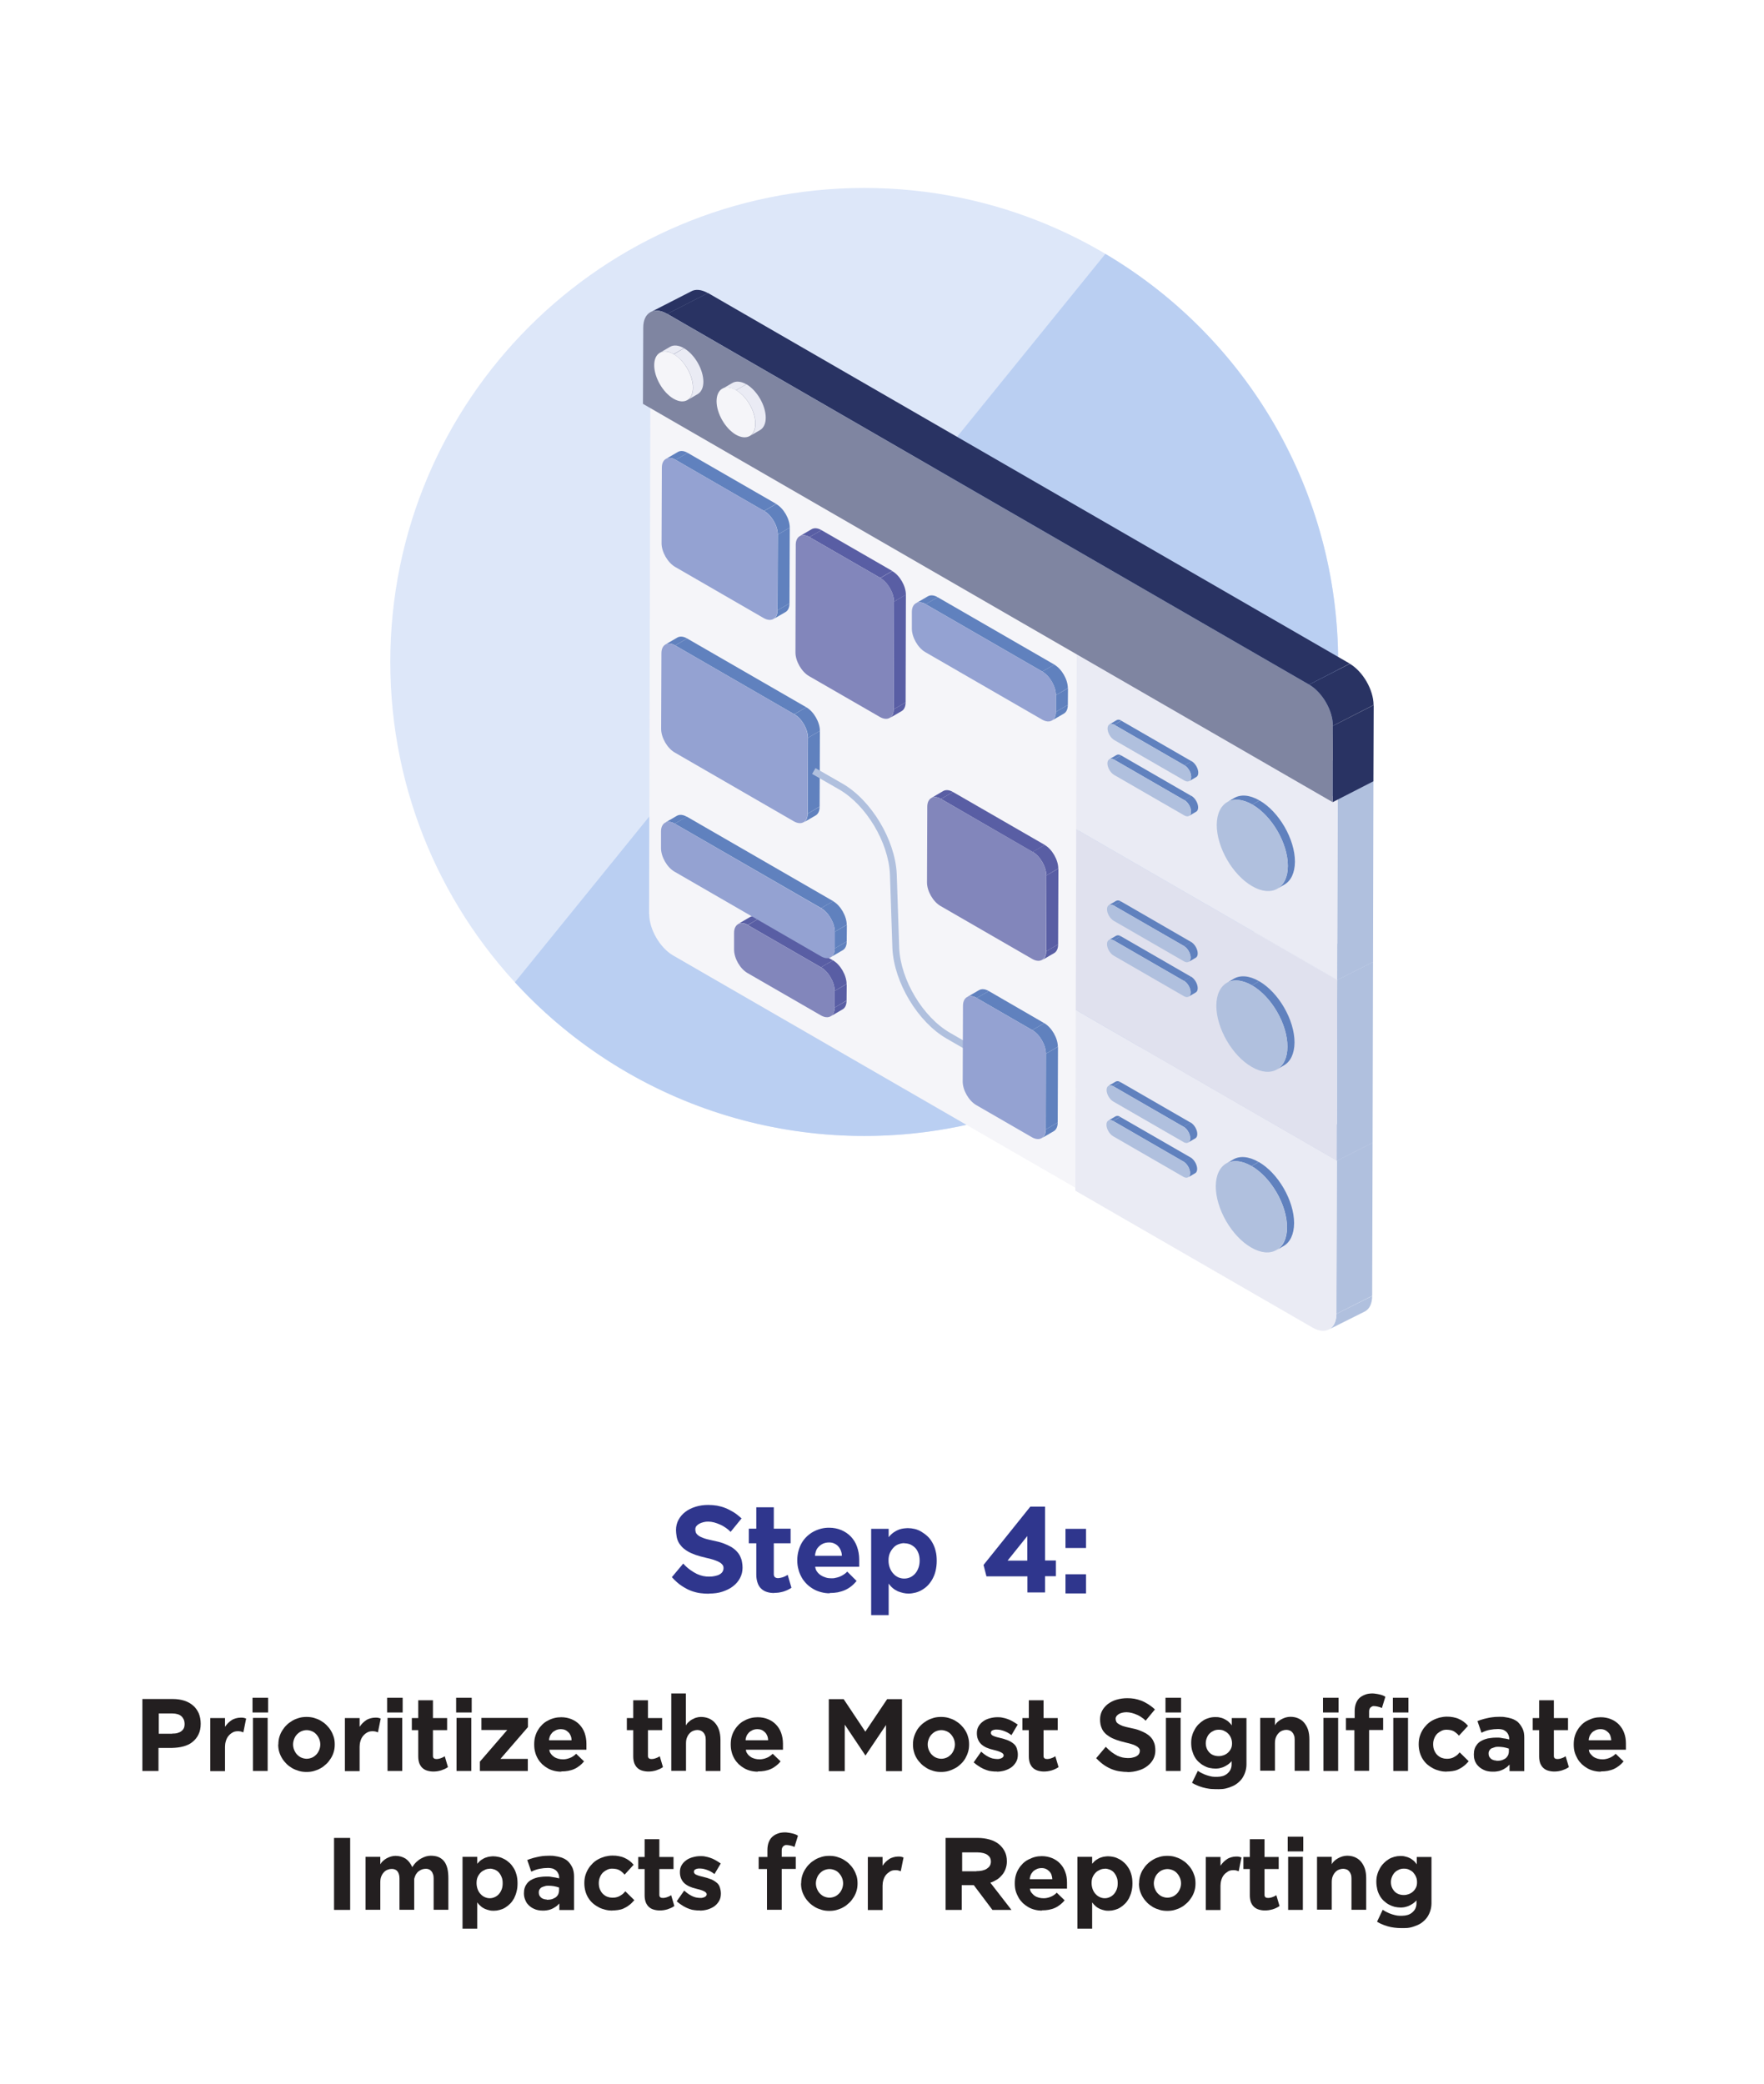 <?xml version="1.0" encoding="UTF-8"?>
<svg id="Layer_1" data-name="Layer 1" xmlns="http://www.w3.org/2000/svg" xmlns:xlink="http://www.w3.org/1999/xlink" viewBox="0 0 127 150">
  <defs>
    <clipPath id="clippath">
      <circle cx="62.22" cy="47.65" r="34.12" fill="none"/>
    </clipPath>
  </defs>
  <g>
    <g>
      <path d="M62.22,81.77c18.84,0,34.12-15.28,34.12-34.12S81.07,13.53,62.22,13.53,28.1,28.8,28.1,47.65s15.28,34.12,34.12,34.12" fill="#dde7f9"/>
      <rect x="28.1" y="13.53" width="68.24" height="68.24" fill="none"/>
      <g clip-path="url(#clippath)">
        <polygon points="28.1 81.77 83.43 13.53 96.34 13.53 96.34 81.77 28.1 81.77" fill="#bacff2"/>
      </g>
    </g>
    <g>
      <path d="M46.74,65.8c0,1.09.77,2.42,1.71,2.97l29.15,16.83.03-13.01.03-13.01.03-13.01-30.87-17.82-.09,37.04Z" fill="#f5f5f9"/>
      <g>
        <g isolation="isolate">
          <path d="M95.71,95.68l2.58-1.29c.31-.18.5-.56.5-1.1l-2.58,1.29c0,.54-.19.92-.5,1.1Z" fill="#b0c0de"/>
          <polygon points="96.21 94.58 98.79 93.28 98.82 82.25 96.24 83.55 96.21 94.58" fill="#b0c0de"/>
          <polygon points="96.24 83.55 98.82 82.25 78.66 72 77.45 72.7 96.24 83.55" fill="#aebee1"/>
          <path d="M77.45,72.7l-.03,13.01,17.07,9.85c.95.55,1.72.1,1.73-.98l.03-11.03-18.79-10.85Z" fill="#eaebf4"/>
        </g>
        <g isolation="isolate">
          <polygon points="96.24 83.55 98.82 82.25 98.85 69.24 96.27 70.54 96.24 83.55" fill="#b0c0de"/>
          <polygon points="96.27 70.54 98.85 69.24 78.69 58.99 77.48 59.69 96.27 70.54" fill="#b5c4e4"/>
          <polygon points="77.48 59.69 77.45 72.7 96.24 83.55 96.27 70.54 77.48 59.69" fill="#e0e1ee"/>
        </g>
        <g isolation="isolate">
          <polygon points="96.27 70.54 98.85 69.24 98.88 56.24 96.3 57.53 96.27 70.54" fill="#b0c0de"/>
          <polygon points="96.3 57.53 98.88 56.24 78.72 45.98 77.52 46.68 96.3 57.53" fill="#aebee1"/>
          <polygon points="77.52 46.68 77.48 59.69 96.27 70.54 96.3 57.53 77.52 46.68" fill="#eaebf4"/>
        </g>
      </g>
      <g>
        <g isolation="isolate">
          <path d="M80.38,54.35l-.51.3c.09-.05.21-.04.34.03l.51-.3c-.13-.08-.25-.08-.34-.03Z" fill="#6081be"/>
          <polygon points="85.27 57.6 85.78 57.3 80.72 54.38 80.21 54.68 85.27 57.6" fill="#6081be"/>
          <path d="M85.61,58.73l.51-.3c.09-.05.14-.16.14-.31,0-.3-.21-.67-.48-.83l-.51.3c.26.15.48.52.48.83,0,.15-.05.26-.14.31Z" fill="#6081be"/>
          <path d="M80.21,54.68c-.26-.15-.48-.03-.48.27s.21.67.48.83l5.06,2.92c.26.15.48.03.48-.27,0-.3-.21-.67-.48-.83l-5.06-2.92Z" fill="#b0c0de"/>
        </g>
        <g isolation="isolate">
          <path d="M80.39,51.84l-.51.3c.09-.05.21-.04.34.03l.51-.3c-.13-.08-.25-.08-.34-.03Z" fill="#6081be"/>
          <polygon points="85.28 55.09 85.79 54.8 80.73 51.88 80.22 52.17 85.28 55.09" fill="#6081be"/>
          <path d="M85.62,56.23l.51-.3c.09-.05.14-.16.14-.31,0-.3-.21-.67-.48-.83l-.51.3c.26.15.48.52.48.83,0,.15-.05.26-.14.31Z" fill="#6081be"/>
          <path d="M80.22,52.17c-.26-.15-.48-.03-.48.27,0,.3.21.67.48.83l5.06,2.92c.26.15.48.03.48-.27,0-.3-.21-.67-.48-.83l-5.06-2.92Z" fill="#b0c0de"/>
        </g>
        <g isolation="isolate">
          <path d="M88.86,57.44l-.51.3c.46-.27,1.11-.23,1.82.18l.51-.3c-.71-.41-1.35-.45-1.82-.18Z" fill="#6081be"/>
          <path d="M91.97,63.97l.51-.3c.46-.27.74-.83.75-1.64,0-1.62-1.14-3.6-2.55-4.41l-.51.3c1.41.82,2.55,2.79,2.55,4.41,0,.81-.29,1.37-.75,1.64Z" fill="#6081be"/>
          <path d="M90.17,57.92c-1.41-.82-2.56-.16-2.57,1.46,0,1.62,1.14,3.6,2.55,4.41,1.41.82,2.56.16,2.57-1.46,0-1.62-1.14-3.6-2.55-4.41Z" fill="#b0c0de"/>
        </g>
      </g>
      <g isolation="isolate">
        <path d="M48.77,45.89l-.86.5c.18-.1.43-.09.7.07l.86-.5c-.27-.16-.52-.17-.7-.07Z" fill="#6081be"/>
        <path d="M57.86,59.2l.86-.5c.18-.1.29-.32.29-.63l-.86.5c0,.31-.11.53-.29.63Z" fill="#6081be"/>
        <polygon points="58.15 58.57 59.01 58.06 59.03 52.61 58.17 53.11 58.15 58.57" fill="#6081be"/>
        <polygon points="57.18 51.41 58.05 50.91 49.47 45.96 48.61 46.46 57.18 51.41" fill="#6081be"/>
        <path d="M58.17,53.11l.86-.5c0-.62-.44-1.39-.98-1.7l-.86.5c.54.31.98,1.08.98,1.7Z" fill="#6081be"/>
        <path d="M48.61,46.46c-.54-.31-.99-.06-.99.56l-.02,5.45c0,.63.44,1.39.98,1.7l8.57,4.95c.54.31.99.06.99-.56l.02-5.45c0-.62-.44-1.39-.98-1.7l-8.57-4.95Z" fill="#94a2d2"/>
      </g>
      <g>
        <g isolation="isolate">
          <path d="M49.75,20.98l-2.93,1.5c.31-.18.75-.16,1.22.12l2.93-1.5c-.48-.27-.91-.3-1.22-.12Z" fill="#293363"/>
          <path d="M94.25,49.28c.95.55,1.72,1.88,1.71,2.97l-.02,5.49-49.65-28.67.02-5.49c0-1.09.78-1.53,1.73-.98l46.21,26.68Z" fill="#7f85a1"/>
          <polygon points="95.95 57.74 98.88 56.24 98.9 50.75 95.96 52.25 95.95 57.74" fill="#293363"/>
          <polygon points="94.25 49.28 97.18 47.77 50.97 21.09 48.04 22.59 94.25 49.28" fill="#293363"/>
          <path d="M95.96,52.25l2.93-1.5c0-1.09-.77-2.42-1.71-2.97l-2.93,1.5c.95.55,1.72,1.88,1.71,2.97Z" fill="#293363"/>
        </g>
        <g>
          <g isolation="isolate">
            <path d="M52.74,27.56l-.74.43c.25-.15.61-.13.99.1l.74-.43c-.39-.22-.74-.24-.99-.1Z" fill="#eaebf4"/>
            <path d="M53.98,31.39l.74-.43c.25-.15.41-.45.41-.89,0-.88-.62-1.96-1.39-2.41l-.74.43c.77.44,1.39,1.52,1.39,2.41,0,.44-.16.75-.41.89Z" fill="#eaebf4"/>
            <path d="M52.99,28.08c-.77-.45-1.4-.09-1.4.8,0,.88.62,1.96,1.39,2.41.77.44,1.4.09,1.4-.8s-.62-1.96-1.39-2.41Z" fill="#f5f5f9"/>
          </g>
          <g isolation="isolate">
            <path d="M48.25,24.96l-.74.43c.25-.15.6-.13.99.1l.74-.43c-.39-.22-.74-.24-.99-.1Z" fill="#eaebf4"/>
            <path d="M49.49,28.8l.74-.43c.25-.15.41-.45.41-.89,0-.88-.62-1.96-1.39-2.41l-.74.43c.77.45,1.39,1.52,1.39,2.41,0,.44-.16.75-.41.89Z" fill="#eaebf4"/>
            <path d="M48.5,25.49c-.77-.44-1.4-.09-1.4.8,0,.88.62,1.96,1.39,2.41.77.45,1.4.09,1.4-.8,0-.88-.62-1.96-1.39-2.41Z" fill="#f5f5f9"/>
          </g>
        </g>
      </g>
      <path d="M70.16,75.92l.24-.42-2.01-1.16c-1.94-1.12-3.54-3.79-3.65-6.08l-.18-5.37c-.12-2.44-1.83-5.29-3.9-6.48l-1.95-1.12-.24.42,1.95,1.12c1.94,1.12,3.54,3.79,3.65,6.08l.18,5.37c.12,2.44,1.83,5.29,3.9,6.48l2.01,1.16Z" fill="#b0c0de"/>
      <g isolation="isolate">
        <path d="M75,81.93l.86-.5c.18-.1.29-.32.29-.63l-.86.5c0,.31-.11.53-.29.63Z" fill="#6081be"/>
        <path d="M70.49,71.27l-.86.5c.18-.1.43-.09.7.07l.86-.5c-.27-.16-.52-.17-.7-.07Z" fill="#6081be"/>
        <polygon points="75.29 81.3 76.15 80.8 76.17 75.35 75.3 75.85 75.29 81.3" fill="#6081be"/>
        <polygon points="74.32 74.15 75.18 73.65 71.19 71.34 70.32 71.84 74.32 74.15" fill="#6081be"/>
        <path d="M75.3,75.85l.86-.5c0-.62-.44-1.39-.98-1.7l-.86.5c.54.31.98,1.08.98,1.7Z" fill="#6081be"/>
        <path d="M70.32,71.84c-.54-.31-.99-.06-.99.56l-.02,5.45c0,.63.44,1.39.98,1.7l4,2.31c.54.31.99.06.99-.56l.02-5.45c0-.62-.44-1.39-.98-1.7l-4-2.31Z" fill="#94a2d2"/>
      </g>
      <g isolation="isolate">
        <path d="M54,66.01l-.86.5c.18-.1.43-.09.7.07l.86-.5c-.27-.16-.52-.17-.7-.07Z" fill="#595ea4"/>
        <path d="M59.8,73.16l.86-.5c.18-.1.29-.32.29-.63l-.86.5c0,.31-.11.53-.29.63Z" fill="#595ea4"/>
        <polygon points="60.09 72.53 60.95 72.02 60.96 70.83 60.09 71.33 60.09 72.53" fill="#595ea4"/>
        <polygon points="59.11 69.63 59.97 69.13 54.7 66.08 53.84 66.59 59.11 69.63" fill="#595ea4"/>
        <path d="M60.09,71.33l.86-.5c0-.62-.44-1.39-.98-1.7l-.86.5c.54.31.98,1.08.98,1.7Z" fill="#595ea4"/>
        <path d="M53.84,66.59c-.54-.31-.99-.06-.99.56v1.2c0,.63.43,1.39.98,1.7l5.27,3.04c.54.31.99.06.99-.56v-1.2c0-.62-.43-1.39-.98-1.7l-5.27-3.04Z" fill="#8286bb"/>
      </g>
      <g isolation="isolate">
        <path d="M48.74,58.72l-.86.5c.18-.1.43-.09.7.07l.86-.5c-.27-.16-.52-.17-.7-.07Z" fill="#6081be"/>
        <path d="M59.81,68.9l.86-.5c.18-.1.29-.32.29-.63l-.86.5c0,.31-.11.53-.29.63Z" fill="#6081be"/>
        <polygon points="60.1 68.27 60.96 67.77 60.97 66.57 60.1 67.07 60.1 68.27" fill="#6081be"/>
        <polygon points="59.12 65.37 59.99 64.87 49.44 58.78 48.58 59.29 59.12 65.37" fill="#6081be"/>
        <path d="M60.1,67.07l.86-.5c0-.62-.44-1.39-.98-1.7l-.86.5c.54.31.98,1.08.98,1.7Z" fill="#6081be"/>
        <path d="M48.58,59.29c-.54-.31-.99-.06-.99.56v1.2c0,.62.43,1.39.98,1.7l10.54,6.09c.54.31.99.06.99-.56v-1.2c0-.62-.43-1.39-.98-1.7l-10.54-6.09Z" fill="#94a2d2"/>
      </g>
      <g isolation="isolate">
        <path d="M48.81,32.53l-.86.5c.18-.1.43-.09.7.07l.86-.5c-.27-.16-.52-.17-.7-.07Z" fill="#6081be"/>
        <path d="M55.69,44.56l.86-.5c.18-.1.29-.32.29-.63l-.86.5c0,.31-.11.53-.29.63Z" fill="#6081be"/>
        <polygon points="55.98 43.93 56.84 43.43 56.86 37.98 56 38.48 55.98 43.93" fill="#6081be"/>
        <polygon points="55.01 36.78 55.88 36.27 49.51 32.6 48.64 33.1 55.01 36.78" fill="#6081be"/>
        <path d="M56,38.48l.86-.5c0-.63-.44-1.39-.98-1.7l-.86.5c.54.31.98,1.08.98,1.7Z" fill="#6081be"/>
        <path d="M48.64,33.1c-.54-.31-.99-.06-.99.56l-.02,5.45c0,.62.44,1.39.98,1.7l6.37,3.68c.54.31.99.06.99-.56l.02-5.45c0-.63-.44-1.39-.98-1.7l-6.37-3.68Z" fill="#94a2d2"/>
      </g>
      <g>
        <path d="M64.05,51.69l.86-.5c.18-.1.29-.32.29-.63l-.86.5c0,.31-.11.53-.29.63Z" fill="#595ea4"/>
        <path d="M58.44,38.09l-.86.5c.18-.1.43-.09.7.07l.86-.5c-.27-.16-.52-.17-.7-.07Z" fill="#595ea4"/>
        <polygon points="64.34 51.06 65.2 50.56 65.22 42.8 64.36 43.31 64.34 51.06" fill="#595ea4"/>
        <polygon points="63.38 41.6 64.24 41.1 59.14 38.16 58.28 38.66 63.38 41.6" fill="#595ea4"/>
        <path d="M64.36,43.31l.86-.5c0-.63-.44-1.39-.98-1.7l-.86.5c.54.31.98,1.08.98,1.7Z" fill="#595ea4"/>
        <path d="M58.28,38.66c-.54-.31-.99-.06-.99.56l-.02,7.75c0,.62.44,1.39.98,1.7l5.1,2.94c.54.31.99.06.99-.56l.02-7.75c0-.63-.44-1.39-.98-1.7l-5.1-2.94Z" fill="#8286bb"/>
      </g>
      <g isolation="isolate">
        <path d="M66.81,42.92l-.86.5c.18-.1.43-.09.7.07l.86-.5c-.27-.16-.52-.17-.7-.07Z" fill="#6081be"/>
        <path d="M75.73,51.87l.86-.5c.18-.1.29-.32.29-.63l-.86.5c0,.31-.11.53-.29.63Z" fill="#6081be"/>
        <polygon points="76.02 51.24 76.88 50.74 76.89 49.54 76.02 50.04 76.02 51.24" fill="#6081be"/>
        <polygon points="75.04 48.34 75.91 47.84 67.51 42.99 66.64 43.49 75.04 48.34" fill="#6081be"/>
        <path d="M76.02,50.04l.86-.5c0-.63-.44-1.39-.98-1.7l-.86.5c.54.31.98,1.08.98,1.7Z" fill="#6081be"/>
        <path d="M66.64,43.49c-.54-.31-.99-.06-.99.56v1.2c0,.62.43,1.39.98,1.7l8.4,4.85c.54.31.99.06.99-.56v-1.2c0-.63-.43-1.39-.98-1.7l-8.4-4.85Z" fill="#94a2d2"/>
      </g>
      <g isolation="isolate">
        <path d="M67.91,56.94l-.86.5c.18-.1.43-.09.7.07l.86-.5c-.27-.16-.52-.17-.7-.07Z" fill="#595ea4"/>
        <path d="M75.03,69.11l.86-.5c.18-.1.29-.32.29-.63l-.86.5c0,.31-.11.53-.29.63Z" fill="#595ea4"/>
        <polygon points="75.32 68.48 76.18 67.98 76.2 62.52 75.33 63.02 75.32 68.48" fill="#595ea4"/>
        <polygon points="74.35 61.33 75.22 60.82 68.61 57.01 67.75 57.51 74.35 61.33" fill="#595ea4"/>
        <path d="M75.33,63.02l.86-.5c0-.62-.44-1.39-.98-1.7l-.86.5c.54.31.98,1.08.98,1.7Z" fill="#595ea4"/>
        <path d="M67.75,57.51c-.54-.31-.99-.06-.99.56l-.02,5.45c0,.63.44,1.39.98,1.7l6.6,3.81c.54.31.99.06.99-.56l.02-5.45c0-.62-.44-1.39-.98-1.7l-6.6-3.81Z" fill="#8286bb"/>
      </g>
      <g>
        <g isolation="isolate">
          <path d="M88.83,70.45l-.51.3c.46-.27,1.11-.23,1.82.18l.51-.3c-.71-.41-1.35-.45-1.82-.18Z" fill="#6081be"/>
          <path d="M91.94,76.98l.51-.3c.46-.27.74-.83.75-1.64,0-1.62-1.14-3.6-2.55-4.41l-.51.3c1.41.82,2.55,2.79,2.55,4.41,0,.81-.29,1.37-.75,1.64Z" fill="#6081be"/>
          <path d="M90.14,70.93c-1.41-.82-2.56-.16-2.57,1.46,0,1.62,1.14,3.6,2.55,4.41,1.41.82,2.56.16,2.57-1.46,0-1.62-1.14-3.6-2.55-4.41Z" fill="#b0c0de"/>
        </g>
        <g isolation="isolate">
          <path d="M80.35,67.36l-.51.3c.09-.05.21-.04.34.03l.51-.3c-.13-.08-.25-.08-.34-.03Z" fill="#6081be"/>
          <polygon points="85.24 70.61 85.75 70.31 80.69 67.39 80.18 67.69 85.24 70.61" fill="#6081be"/>
          <path d="M85.58,71.74l.51-.3c.09-.05.14-.16.14-.31,0-.3-.21-.67-.48-.83l-.51.3c.26.15.48.52.48.83,0,.15-.05.26-.14.31Z" fill="#6081be"/>
          <path d="M80.18,67.69c-.26-.15-.48-.03-.48.27,0,.3.21.67.48.83l5.06,2.92c.26.15.48.03.48-.27,0-.3-.21-.67-.48-.83l-5.06-2.92Z" fill="#b0c0de"/>
        </g>
        <g isolation="isolate">
          <path d="M80.35,64.85l-.51.3c.09-.05.21-.04.34.03l.51-.3c-.13-.08-.25-.08-.34-.03Z" fill="#6081be"/>
          <polygon points="85.25 68.1 85.76 67.81 80.69 64.88 80.18 65.18 85.25 68.1" fill="#6081be"/>
          <path d="M85.58,69.24l.51-.3c.09-.05.14-.16.14-.31,0-.3-.21-.67-.48-.83l-.51.3c.26.15.48.52.48.83,0,.15-.05.26-.14.31Z" fill="#6081be"/>
          <path d="M80.18,65.18c-.26-.15-.48-.03-.48.27,0,.3.21.67.48.83l5.06,2.92c.26.15.48.03.48-.27,0-.3-.21-.67-.48-.83l-5.06-2.92Z" fill="#b0c0de"/>
        </g>
      </g>
      <g>
        <g isolation="isolate">
          <path d="M88.79,83.46l-.51.3c.46-.27,1.11-.23,1.82.18l.51-.3c-.71-.41-1.36-.45-1.82-.18Z" fill="#6081be"/>
          <path d="M91.91,89.99l.51-.3c.46-.27.74-.83.75-1.64,0-1.62-1.14-3.6-2.55-4.41l-.51.3c1.41.82,2.55,2.79,2.55,4.41,0,.81-.29,1.37-.75,1.64Z" fill="#6081be"/>
          <path d="M90.1,83.93c-1.41-.82-2.56-.16-2.57,1.46,0,1.62,1.14,3.6,2.55,4.41,1.41.82,2.56.16,2.57-1.46,0-1.62-1.14-3.6-2.55-4.41Z" fill="#b0c0de"/>
        </g>
        <g isolation="isolate">
          <path d="M80.31,80.36l-.51.3c.09-.05.21-.04.34.03l.51-.3c-.13-.08-.25-.08-.34-.03Z" fill="#6081be"/>
          <polygon points="85.21 83.62 85.72 83.32 80.65 80.4 80.14 80.69 85.21 83.62" fill="#6081be"/>
          <path d="M85.54,84.75l.51-.3c.09-.05.14-.16.14-.31,0-.3-.21-.67-.48-.83l-.51.3c.26.15.48.52.48.83,0,.15-.05.26-.14.31Z" fill="#6081be"/>
          <path d="M80.14,80.69c-.26-.15-.48-.03-.48.27,0,.3.21.67.48.83l5.06,2.92c.26.15.48.03.48-.27,0-.3-.21-.67-.48-.83l-5.06-2.92Z" fill="#b0c0de"/>
        </g>
        <g isolation="isolate">
          <path d="M80.32,77.86l-.51.3c.09-.05.21-.04.34.03l.51-.3c-.13-.08-.25-.08-.34-.03Z" fill="#6081be"/>
          <polygon points="85.21 81.11 85.72 80.81 80.66 77.89 80.15 78.19 85.21 81.11" fill="#6081be"/>
          <path d="M85.55,82.24l.51-.3c.09-.05.14-.16.14-.31,0-.3-.21-.67-.48-.83l-.51.3c.26.15.48.52.48.83,0,.15-.05.26-.14.31Z" fill="#6081be"/>
          <path d="M80.15,78.19c-.26-.15-.48-.03-.48.27,0,.3.21.67.48.83l5.06,2.92c.26.15.48.03.48-.27,0-.3-.21-.67-.48-.83l-5.06-2.92Z" fill="#b0c0de"/>
        </g>
      </g>
    </g>
  </g>
  <g>
    <rect y="121.9" width="127" height="30.12" fill="none"/>
    <path d="M10.27,122.3h2.17c.3,0,.58.04.83.12.25.08.46.2.63.35.18.15.31.34.41.56.09.22.14.47.14.75,0,.3-.05.55-.16.77-.1.22-.25.39-.43.54s-.4.25-.65.32-.52.1-.81.11h-.99v1.66h-1.16v-5.18ZM12.39,124.79c.14,0,.27-.01.38-.04.11-.03.2-.07.28-.13.08-.06.14-.13.18-.21.04-.08.06-.19.06-.3,0-.13-.02-.24-.06-.33s-.1-.18-.17-.24c-.08-.07-.17-.12-.28-.15s-.23-.05-.36-.05h-.99v1.46h.97Z" fill="#231f20"/>
    <path d="M17.11,124.62c-.14,0-.27.03-.38.1-.11.06-.21.15-.29.25s-.14.22-.18.36c-.04.13-.06.27-.06.41v1.75h-1.06v-3.82h1.06v.63c.07-.1.14-.19.22-.27.08-.08.17-.15.26-.21s.19-.1.3-.13c.11-.03.22-.05.34-.05.04,0,.08,0,.12,0,.04,0,.08.01.13.02.05.01.1.03.15.05l-.2.99s-.07-.03-.11-.04c-.04-.01-.08-.02-.11-.03-.04,0-.07,0-.1-.01-.03,0-.05,0-.08,0Z" fill="#231f20"/>
    <path d="M18.18,122.21h1.12v1.06h-1.12v-1.06ZM18.21,123.66h1.06v3.82h-1.06v-3.82Z" fill="#231f20"/>
    <path d="M20.04,125.57c0-.18.02-.36.07-.53.05-.17.12-.33.21-.47s.19-.28.32-.4c.12-.12.26-.22.41-.31.15-.09.31-.15.48-.2.17-.05.35-.07.54-.07s.37.02.54.07c.17.05.33.11.48.2.15.09.29.19.41.31s.23.25.32.4.16.31.21.47c.05.17.07.34.07.53s-.02.36-.07.53c-.05.17-.12.33-.21.47s-.19.28-.32.4-.26.23-.41.31c-.15.09-.31.15-.48.2-.17.05-.35.07-.54.07s-.37-.02-.54-.07c-.17-.05-.33-.11-.49-.2-.15-.09-.29-.19-.41-.31-.12-.12-.23-.25-.32-.4s-.16-.3-.21-.47c-.05-.17-.07-.34-.07-.53ZM21.1,125.57c0,.14.03.28.08.4s.12.24.21.33.19.17.31.22.25.08.38.08.26-.03.38-.08.22-.13.31-.22.16-.21.21-.33.08-.26.08-.4-.03-.28-.08-.4-.12-.23-.21-.33-.19-.17-.31-.22-.25-.08-.38-.08-.26.03-.38.08-.22.13-.31.22-.16.2-.21.33-.08.26-.08.4Z" fill="#231f20"/>
    <path d="M26.8,124.62c-.14,0-.27.03-.38.1-.11.06-.21.15-.29.25s-.14.22-.18.36c-.04.13-.06.27-.06.41v1.75h-1.06v-3.82h1.06v.63c.07-.1.14-.19.22-.27.08-.08.17-.15.26-.21s.19-.1.3-.13c.11-.03.22-.05.34-.05.04,0,.08,0,.12,0,.04,0,.08.01.13.02.05.01.1.03.15.05l-.2.99s-.07-.03-.11-.04c-.04-.01-.08-.02-.11-.03-.04,0-.07,0-.1-.01-.03,0-.05,0-.08,0Z" fill="#231f20"/>
    <path d="M27.87,122.21h1.12v1.06h-1.12v-1.06ZM27.9,123.66h1.06v3.82h-1.06v-3.82Z" fill="#231f20"/>
    <path d="M31.21,127.52c-.16,0-.3-.02-.44-.06s-.25-.1-.35-.19c-.1-.09-.17-.2-.23-.34-.05-.14-.08-.3-.08-.5v-1.89h-.46v-.87h.46v-1.28h1.06v1.28h1.02v.87h-1.02v1.86c0,.08.02.13.07.17.05.04.11.05.2.05.06,0,.14-.01.24-.04s.22-.08.34-.16l.23.78c-.07.05-.15.1-.24.14s-.17.07-.26.1c-.09.03-.18.04-.27.06-.09.01-.18.02-.27.02Z" fill="#231f20"/>
    <path d="M32.84,122.21h1.12v1.06h-1.12v-1.06ZM32.87,123.66h1.06v3.82h-1.06v-3.82Z" fill="#231f20"/>
    <path d="M34.54,126.82l1.98-2.29h-1.86v-.87h3.35v.66l-1.98,2.29h1.97v.87h-3.45v-.66Z" fill="#231f20"/>
    <path d="M40.4,127.53c-.17,0-.34-.02-.5-.06-.16-.04-.32-.1-.46-.18-.14-.08-.28-.18-.4-.29-.12-.12-.23-.25-.31-.39s-.16-.31-.2-.48c-.05-.17-.07-.36-.07-.56s.02-.4.07-.57c.05-.18.12-.34.21-.48.09-.15.19-.27.31-.39.12-.11.25-.21.4-.28.14-.08.3-.14.46-.18.16-.04.32-.06.49-.06.27,0,.52.05.74.14.22.09.42.22.58.39.16.17.29.37.37.6s.13.49.13.77c0,.03,0,.07,0,.1s0,.08,0,.12c0,.04,0,.08,0,.12,0,.04,0,.07,0,.1h-2.67c.01.12.05.22.12.3.06.09.14.16.23.22s.19.1.3.13.22.04.33.04c.07,0,.15,0,.23-.02.08-.01.16-.04.25-.07s.16-.07.24-.12c.08-.05.15-.11.23-.19l.57.55c-.1.12-.21.23-.33.32-.12.09-.24.17-.38.23-.13.06-.28.1-.43.13-.15.03-.32.04-.49.04ZM41.15,125.28c0-.12-.02-.23-.06-.33-.04-.1-.09-.18-.16-.25-.07-.07-.15-.13-.24-.17s-.2-.06-.3-.06c-.13,0-.25.02-.36.07-.11.05-.2.11-.27.18-.07.08-.13.16-.17.26-.04.1-.06.19-.06.29h1.63Z" fill="#231f20"/>
    <path d="M46.69,127.52c-.16,0-.3-.02-.44-.06s-.25-.1-.35-.19c-.1-.09-.17-.2-.23-.34-.05-.14-.08-.3-.08-.5v-1.89h-.46v-.87h.46v-1.28h1.06v1.28h1.02v.87h-1.02v1.86c0,.08.02.13.07.17.05.04.11.05.2.05.06,0,.14-.01.24-.04s.22-.08.34-.16l.23.78c-.07.05-.15.1-.24.14s-.17.07-.26.1c-.09.03-.18.04-.27.06-.09.01-.18.02-.27.02Z" fill="#231f20"/>
    <path d="M48.32,121.9h1.06v2.3c.05-.09.11-.17.19-.24s.16-.14.26-.19.19-.1.3-.13c.11-.03.21-.05.32-.05.2,0,.38.03.56.1s.32.17.45.31.23.31.3.51c.07.21.11.45.11.72v2.25h-1.06v-2.25c0-.11-.01-.21-.04-.29-.03-.09-.07-.16-.12-.22-.05-.06-.12-.11-.19-.14-.07-.03-.16-.05-.25-.05-.1,0-.2.02-.3.06-.1.04-.19.1-.26.18-.08.08-.14.18-.19.3s-.07.26-.07.43v1.97h-1.06v-5.58Z" fill="#231f20"/>
    <path d="M54.55,127.53c-.17,0-.34-.02-.5-.06-.16-.04-.32-.1-.46-.18-.14-.08-.28-.18-.4-.29-.12-.12-.23-.25-.31-.39s-.16-.31-.2-.48c-.05-.17-.07-.36-.07-.56s.02-.4.07-.57c.05-.18.12-.34.21-.48.09-.15.19-.27.31-.39.12-.11.25-.21.4-.28.14-.08.3-.14.46-.18.16-.04.32-.06.49-.06.27,0,.52.05.74.14.22.09.42.22.58.39.16.17.29.37.37.6s.13.49.13.77c0,.03,0,.07,0,.1s0,.08,0,.12c0,.04,0,.08,0,.12,0,.04,0,.07,0,.1h-2.67c.01.12.05.22.12.3.06.09.14.16.23.22s.19.1.3.13.22.04.33.04c.07,0,.15,0,.23-.02.08-.01.16-.04.25-.07s.16-.07.24-.12c.08-.05.15-.11.23-.19l.57.55c-.1.12-.21.23-.33.32-.12.09-.24.17-.38.23-.13.06-.28.1-.43.13-.15.03-.32.04-.49.04ZM55.3,125.28c0-.12-.02-.23-.06-.33-.04-.1-.09-.18-.16-.25-.07-.07-.15-.13-.24-.17s-.2-.06-.3-.06c-.13,0-.25.02-.36.07-.11.05-.2.11-.27.18-.07.08-.13.16-.17.26-.04.1-.06.19-.06.29h1.63Z" fill="#231f20"/>
    <path d="M60.82,124.16v3.33h-1.15v-5.18h1.07l1.56,2.34,1.57-2.34h1.07v5.18h-1.15v-3.32l-1.48,2.2-1.48-2.21Z" fill="#231f20"/>
    <path d="M65.73,125.57c0-.18.02-.36.07-.53.05-.17.12-.33.2-.47s.19-.28.32-.4c.12-.12.26-.22.41-.31.15-.09.31-.15.48-.2.17-.05.35-.07.54-.07s.36.02.54.07c.17.05.33.11.48.2.15.09.29.19.41.31.12.12.23.25.32.4s.16.31.2.47c.05.17.07.34.07.53s-.02.36-.07.53c-.05.17-.12.33-.2.47s-.19.28-.32.4c-.12.12-.26.23-.41.31s-.31.15-.48.2-.35.07-.54.07-.37-.02-.54-.07-.33-.11-.48-.2-.29-.19-.41-.31c-.12-.12-.23-.25-.32-.4s-.16-.3-.2-.47c-.05-.17-.07-.34-.07-.53ZM66.79,125.57c0,.14.03.28.08.4s.12.24.21.33.19.17.31.22c.12.05.24.08.38.08s.26-.03.38-.08.22-.13.31-.22.16-.21.21-.33c.05-.13.08-.26.08-.4s-.03-.28-.08-.4c-.05-.12-.12-.23-.21-.33s-.19-.17-.31-.22-.25-.08-.38-.08-.26.03-.38.08c-.12.05-.22.13-.31.22s-.16.2-.21.33-.08.26-.08.4Z" fill="#231f20"/>
    <path d="M71.77,127.52c-.12,0-.25,0-.37-.02-.13-.01-.26-.04-.39-.09-.14-.05-.28-.11-.43-.2-.15-.09-.31-.2-.48-.35l.54-.77c.13.12.25.21.36.28.11.07.21.12.31.16s.18.06.27.07c.08.01.16.02.24.02.06,0,.11,0,.16-.02.05-.01.1-.03.14-.05.04-.02.07-.05.1-.08.02-.03.04-.07.04-.11,0-.05-.02-.09-.05-.12-.03-.04-.08-.07-.14-.1s-.13-.06-.22-.09c-.08-.03-.18-.05-.29-.08-.22-.05-.4-.11-.56-.18-.16-.08-.28-.16-.38-.26-.1-.1-.17-.22-.22-.35-.05-.13-.07-.27-.07-.43,0-.18.04-.34.12-.48s.19-.26.33-.36c.13-.1.29-.17.47-.22.18-.05.36-.08.55-.08.12,0,.24,0,.36.03.12.02.23.05.35.09.12.04.24.09.36.16.12.07.26.15.4.25l-.45.76c-.1-.07-.19-.14-.29-.19-.1-.05-.19-.09-.28-.12-.09-.03-.17-.05-.26-.07-.08-.01-.16-.02-.23-.02-.08,0-.14,0-.2.02-.05.01-.09.03-.13.05s-.05.04-.07.07c-.01.03-.02.05-.02.08,0,.04,0,.08.03.12.02.03.05.07.1.09s.11.06.19.08c.08.03.18.05.3.08.25.06.45.12.62.19.17.07.3.16.41.25s.18.21.22.34.07.27.07.44c0,.2-.04.38-.13.53-.09.15-.2.28-.34.38-.14.1-.3.17-.48.23-.18.05-.37.08-.56.08Z" fill="#231f20"/>
    <path d="M75.17,127.52c-.16,0-.3-.02-.44-.06-.13-.04-.25-.1-.35-.19-.1-.09-.17-.2-.23-.34-.05-.14-.08-.3-.08-.5v-1.89h-.46v-.87h.46v-1.28h1.06v1.28h1.02v.87h-1.02v1.86c0,.08.02.13.07.17.04.04.11.05.2.05.06,0,.14-.01.24-.04.1-.03.22-.08.34-.16l.23.78c-.07.05-.15.1-.24.14-.08.04-.17.07-.26.1-.09.03-.18.04-.28.06-.09.01-.18.02-.27.02Z" fill="#231f20"/>
    <path d="M81.19,127.55c-.17,0-.35-.01-.54-.04-.18-.02-.37-.07-.56-.14s-.38-.17-.58-.3c-.19-.13-.39-.3-.59-.51l.69-.82c.15.16.29.28.43.39.14.1.27.18.4.25.13.06.26.1.38.13.12.02.24.04.36.04.12,0,.24,0,.34-.03.11-.02.2-.05.28-.09.08-.04.14-.09.19-.16.04-.06.07-.14.07-.22,0-.02,0-.05,0-.08s-.02-.06-.04-.1c-.02-.03-.06-.07-.1-.11-.05-.04-.11-.07-.18-.11-.08-.04-.17-.08-.29-.11-.12-.04-.25-.07-.42-.11-.25-.06-.47-.12-.66-.19-.19-.07-.35-.14-.49-.23-.13-.08-.25-.17-.33-.26-.09-.09-.16-.19-.21-.3-.05-.11-.09-.22-.11-.33s-.03-.24-.03-.36c0-.22.05-.43.15-.62s.24-.34.41-.48c.18-.13.38-.24.62-.31s.5-.11.77-.11c.18,0,.35.01.52.04.17.03.34.08.5.14s.33.15.49.25c.16.1.33.23.49.38l-.67.81c-.08-.09-.18-.17-.29-.24-.11-.08-.22-.14-.34-.19s-.24-.1-.37-.13c-.13-.03-.25-.05-.37-.05-.1,0-.19.01-.29.03-.09.02-.18.05-.25.09s-.13.09-.18.15c-.04.06-.07.12-.07.19s.01.13.04.2c.02.06.07.12.15.17.07.05.18.11.32.16.14.05.32.09.55.14.25.05.46.1.64.17.18.07.34.14.48.22.13.08.25.17.33.26.09.09.16.19.21.3.05.1.09.21.11.33.02.12.03.23.03.35,0,.22-.05.43-.15.62-.1.19-.24.35-.42.49-.18.14-.39.25-.64.32-.25.08-.53.12-.83.12Z" fill="#231f20"/>
    <path d="M83.91,122.21h1.12v1.06h-1.12v-1.06ZM83.94,123.66h1.06v3.82h-1.06v-3.82Z" fill="#231f20"/>
    <path d="M88.68,126.76c-.1.12-.2.21-.31.28-.11.07-.21.13-.32.17s-.2.06-.29.08c-.09.01-.17.02-.24.02-.15,0-.29-.02-.44-.05s-.28-.09-.41-.16-.25-.16-.36-.26c-.11-.1-.21-.22-.29-.36s-.14-.29-.19-.46c-.05-.17-.07-.36-.07-.57,0-.18.02-.36.07-.52.04-.16.11-.31.19-.45.08-.14.17-.26.28-.37.11-.11.23-.2.35-.28.13-.08.26-.13.4-.17s.28-.06.43-.06c.12,0,.23,0,.34.03.11.02.21.05.31.1s.2.11.29.18c.09.08.18.17.26.29v-.53h1.06v3.33c0,.19-.03.37-.08.53-.05.16-.12.31-.21.45s-.2.25-.32.35-.26.19-.41.25c-.15.07-.3.12-.47.16s-.33.05-.5.05c-.15,0-.3,0-.45-.01-.15,0-.31-.03-.47-.06-.16-.03-.32-.08-.49-.14-.17-.06-.34-.14-.52-.25l.42-.86c.16.11.32.19.46.25.15.06.28.1.4.13.12.03.23.05.33.05.1,0,.17,0,.23,0,.13,0,.26-.02.39-.06.12-.04.23-.1.32-.18.09-.08.17-.17.22-.28.05-.11.08-.23.08-.36v-.27ZM87.75,126.41c.12,0,.23-.02.34-.06s.22-.1.31-.18c.09-.08.16-.17.22-.29s.08-.25.08-.39-.03-.28-.08-.4-.12-.22-.21-.31-.19-.15-.3-.2c-.11-.05-.23-.07-.36-.07s-.25.02-.36.07c-.11.05-.21.11-.3.2-.09.08-.15.19-.2.31-.05.12-.08.25-.08.39,0,.15.03.29.08.4.05.12.12.21.2.29s.18.14.29.18c.11.04.23.06.35.06Z" fill="#231f20"/>
    <path d="M90.73,123.66h1.06v.53c.05-.09.11-.17.19-.24.08-.07.17-.14.27-.19s.2-.1.31-.13c.11-.03.22-.05.33-.05.2,0,.38.03.55.1.17.07.32.17.44.31s.22.31.29.51c.07.21.1.45.1.72v2.25h-1.06v-2.25c0-.11-.01-.21-.04-.29-.03-.09-.07-.16-.12-.22s-.11-.11-.19-.14c-.07-.03-.16-.05-.25-.05-.1,0-.2.02-.3.06-.1.04-.19.1-.26.18-.08.08-.14.18-.19.3s-.07.26-.07.43v1.97h-1.06v-3.82Z" fill="#231f20"/>
    <path d="M95.25,122.21h1.12v1.06h-1.12v-1.06ZM95.28,123.66h1.06v3.82h-1.06v-3.82Z" fill="#231f20"/>
    <path d="M97.53,124.54h-.63v-.87h.63v-.5c0-.2.03-.39.09-.55.06-.16.15-.3.26-.4h0c.06-.05.12-.1.2-.14.07-.04.14-.07.22-.1.08-.03.15-.05.23-.06s.16-.02.23-.02c.09,0,.18,0,.28.02.09.01.18.03.27.05.09.02.17.04.24.07s.14.06.19.1l-.25.81c-.12-.06-.23-.09-.33-.11-.1-.02-.18-.03-.25-.03-.04,0-.08,0-.12.02-.04.02-.07.04-.11.07-.03.03-.06.07-.08.12-.02.05-.03.11-.03.17v.47h1.01v.87h-1.01v2.94h-1.06v-2.94Z" fill="#231f20"/>
    <path d="M100.28,122.21h1.12v1.06h-1.12v-1.06ZM100.31,123.66h1.06v3.82h-1.06v-3.82Z" fill="#231f20"/>
    <path d="M104.15,127.53c-.16,0-.33-.02-.49-.06s-.32-.09-.47-.17c-.15-.08-.29-.17-.42-.28-.13-.11-.24-.24-.33-.38s-.17-.31-.22-.49c-.05-.18-.08-.37-.08-.59,0-.19.02-.38.07-.55.05-.17.12-.33.21-.48.09-.15.2-.28.32-.4s.26-.22.41-.3.31-.14.48-.19c.17-.04.35-.07.53-.07.17,0,.32.01.46.04.14.03.27.06.4.12.12.05.24.12.35.2s.22.18.32.3l-.65.71c-.08-.09-.16-.17-.23-.22-.07-.06-.14-.1-.21-.13-.07-.03-.14-.05-.22-.06-.07-.01-.15-.02-.24-.02-.12,0-.23.02-.34.07-.11.05-.22.12-.31.2-.09.09-.17.2-.22.33-.06.13-.09.28-.09.44,0,.18.03.34.09.47s.13.24.23.33.2.15.31.19c.11.04.22.06.33.06.07,0,.14,0,.21-.01s.15-.03.23-.06c.08-.03.16-.08.25-.14s.17-.14.26-.25l.65.64c-.13.15-.26.28-.39.37-.13.1-.26.17-.39.23s-.26.09-.4.11-.28.03-.42.03Z" fill="#231f20"/>
    <path d="M107.45,127.53c-.11,0-.21-.01-.32-.03-.11-.02-.21-.05-.31-.1s-.19-.1-.28-.17-.16-.15-.23-.24c-.06-.09-.12-.2-.15-.32-.04-.12-.05-.25-.05-.39s.02-.29.06-.4c.04-.12.1-.22.17-.31.07-.09.16-.17.26-.23.1-.06.21-.11.33-.15.12-.04.24-.07.37-.08.13-.02.26-.03.39-.03.06,0,.12,0,.2,0,.07,0,.15.01.24.03s.17.03.26.04c.09.02.18.04.27.06,0-.15-.03-.27-.08-.37-.05-.1-.11-.17-.19-.23-.08-.06-.16-.1-.26-.12-.09-.02-.18-.03-.27-.03-.2,0-.4.02-.61.06s-.4.11-.59.21l-.29-.84c.14-.06.29-.11.44-.15s.3-.07.44-.1c.14-.02.27-.04.4-.05.12,0,.23-.01.31-.01.14,0,.28,0,.42.03.13.02.26.04.38.08.12.03.22.08.32.13.09.05.18.11.24.18.13.13.23.29.31.46s.11.38.11.61v2.42h-1.06v-.47c-.09.1-.19.19-.29.25-.1.07-.2.12-.3.16s-.21.07-.31.08c-.1.02-.2.02-.29.02ZM107.74,126.75c.19,0,.34-.02.45-.07.12-.05.21-.1.27-.17.06-.07.11-.14.13-.21.02-.07.04-.14.04-.2v-.23c-.14-.05-.27-.08-.39-.1-.13-.02-.25-.03-.36-.03-.09,0-.18,0-.26.03s-.16.05-.23.08-.12.09-.16.15c-.04.06-.06.13-.06.21,0,.11.02.2.06.26s.09.12.15.16c.06.04.12.06.19.08s.12.02.17.02Z" fill="#231f20"/>
    <path d="M111.91,127.52c-.16,0-.3-.02-.44-.06s-.25-.1-.35-.19c-.1-.09-.17-.2-.23-.34-.05-.14-.08-.3-.08-.5v-1.89h-.46v-.87h.46v-1.28h1.06v1.28h1.02v.87h-1.02v1.86c0,.08.02.13.07.17.05.04.11.05.2.05.06,0,.14-.01.24-.04s.22-.08.34-.16l.23.78c-.07.05-.15.1-.24.14s-.17.07-.26.1c-.09.03-.18.04-.27.06-.09.01-.18.02-.27.02Z" fill="#231f20"/>
    <path d="M115.25,127.53c-.17,0-.34-.02-.5-.06-.16-.04-.32-.1-.46-.18-.14-.08-.28-.18-.4-.29-.12-.12-.23-.25-.31-.39s-.16-.31-.21-.48c-.05-.17-.07-.36-.07-.56s.02-.4.07-.57c.05-.18.12-.34.21-.48.09-.15.19-.27.31-.39.12-.11.25-.21.4-.28s.3-.14.46-.18.32-.06.49-.06c.27,0,.52.05.74.14.22.09.42.22.58.39.16.17.29.37.37.6.09.23.13.49.13.77,0,.03,0,.07,0,.1,0,.04,0,.08,0,.12,0,.04,0,.08,0,.12,0,.04,0,.07,0,.1h-2.67c.01.12.05.22.12.3s.14.16.23.22c.09.06.19.1.3.13.11.03.22.04.33.04.07,0,.15,0,.23-.02.08-.01.16-.04.25-.07.08-.03.16-.07.24-.12.08-.05.16-.11.23-.19l.57.55c-.1.12-.21.23-.33.32-.12.09-.24.17-.38.23-.13.06-.28.1-.43.13-.15.03-.32.04-.49.04ZM116,125.28c0-.12-.03-.23-.06-.33s-.09-.18-.16-.25c-.07-.07-.15-.13-.24-.17s-.19-.06-.3-.06c-.13,0-.25.02-.36.07-.11.05-.2.11-.27.18-.07.08-.13.16-.17.26s-.06.19-.06.29h1.63Z" fill="#231f20"/>
    <path d="M24.05,132.3h1.16v5.18h-1.16v-5.18Z" fill="#231f20"/>
    <path d="M26.32,133.66h1.06v.54c.05-.09.11-.17.19-.24s.17-.14.26-.19c.1-.05.2-.1.31-.13.11-.03.22-.05.33-.05.28,0,.52.07.73.2.2.14.36.34.48.61.09-.14.19-.27.3-.37.11-.1.22-.19.34-.25.12-.07.23-.11.35-.15.12-.03.23-.05.33-.05.22,0,.42.03.58.1s.29.17.4.31.18.31.23.51c.05.21.07.45.07.72v2.25h-1.06v-2.25c0-.11-.01-.21-.04-.29-.03-.09-.06-.16-.11-.22s-.1-.11-.17-.14c-.07-.03-.14-.05-.21-.05-.1,0-.2.01-.29.04s-.18.08-.26.14c-.08.06-.14.14-.2.23-.05.09-.09.2-.12.32v2.22h-1.06v-2.25c0-.22-.05-.39-.14-.51-.09-.12-.23-.18-.42-.18-.1,0-.2.02-.3.06-.1.04-.19.1-.26.18-.08.08-.14.18-.19.3s-.07.26-.07.43v1.97h-1.06v-3.82Z" fill="#231f20"/>
    <path d="M35.49,133.62c.14,0,.28.02.42.05s.28.09.41.16.25.16.37.27.21.24.3.38.15.31.2.49c.05.18.07.38.07.6s-.02.41-.07.59c-.04.18-.11.34-.18.49-.08.14-.17.27-.28.38-.11.11-.22.2-.35.28-.12.08-.26.13-.4.17s-.28.06-.42.06c-.1,0-.21,0-.32-.03-.11-.02-.22-.06-.32-.1-.11-.05-.21-.11-.3-.19-.1-.08-.18-.17-.26-.28v1.89h-1.06v-5.17h1.06v.5c.1-.12.2-.22.31-.29s.21-.13.32-.16c.1-.04.2-.06.29-.07s.17-.02.24-.02ZM35.26,134.52c-.12,0-.23.02-.34.07s-.22.11-.31.2c-.09.09-.16.19-.22.32-.06.13-.08.28-.08.44s.03.31.08.45c.05.13.12.25.21.34.09.1.19.17.3.22s.23.08.36.08.25-.03.36-.08c.11-.05.21-.12.3-.22.08-.09.15-.21.2-.34.05-.13.07-.28.07-.44,0-.17-.02-.32-.08-.45-.05-.13-.12-.24-.2-.33-.08-.09-.18-.15-.29-.2-.11-.04-.23-.07-.35-.07Z" fill="#231f20"/>
    <path d="M39.07,137.53c-.11,0-.21-.01-.32-.03-.11-.02-.21-.05-.31-.1-.1-.04-.19-.1-.28-.17-.09-.07-.16-.15-.23-.24-.06-.09-.11-.2-.15-.32s-.06-.25-.06-.39.02-.29.06-.4c.04-.12.1-.22.17-.31.07-.09.16-.17.26-.23s.21-.11.33-.15c.12-.04.24-.07.37-.08.13-.02.26-.03.39-.03.06,0,.12,0,.19,0s.15.01.24.03c.08.01.17.03.26.04.09.02.18.04.27.06,0-.15-.02-.27-.08-.37-.05-.1-.11-.17-.19-.23-.08-.06-.16-.1-.26-.12-.09-.02-.18-.03-.27-.03-.2,0-.4.02-.61.06s-.4.11-.6.21l-.29-.84c.14-.06.29-.11.44-.15s.3-.07.44-.1.27-.04.4-.05c.12,0,.23-.01.31-.01.14,0,.28,0,.42.03.13.02.26.04.38.08.12.03.22.08.32.13.09.05.17.11.24.18.13.13.23.29.31.46.07.17.11.38.11.61v2.42h-1.06v-.47c-.09.1-.19.19-.29.25-.1.07-.2.12-.3.16-.1.04-.21.07-.31.08-.1.02-.2.02-.29.02ZM39.36,136.75c.19,0,.34-.02.45-.07.12-.05.21-.1.27-.17.07-.07.11-.14.13-.21.02-.07.04-.14.04-.2v-.23c-.14-.05-.27-.08-.39-.1-.13-.02-.25-.03-.36-.03-.09,0-.18,0-.26.03-.09.02-.16.05-.23.08s-.12.09-.16.15c-.04.06-.06.13-.06.21,0,.11.02.2.06.26s.09.12.15.16c.06.04.12.06.19.08s.12.02.17.02Z" fill="#231f20"/>
    <path d="M44.08,137.53c-.16,0-.33-.02-.49-.06s-.32-.09-.47-.17c-.15-.08-.29-.17-.42-.28-.13-.11-.24-.24-.33-.38s-.17-.31-.22-.49c-.05-.18-.08-.37-.08-.59,0-.19.02-.38.07-.55.05-.17.12-.33.21-.48.09-.15.2-.28.32-.4s.26-.22.41-.3.31-.14.48-.19c.17-.04.35-.07.53-.07.17,0,.32.01.46.04.14.03.27.06.4.12.12.05.24.12.35.2s.22.18.32.3l-.65.71c-.08-.09-.16-.17-.23-.22-.07-.06-.14-.1-.21-.13-.07-.03-.14-.05-.22-.06-.07-.01-.15-.02-.24-.02-.12,0-.23.02-.34.07-.11.05-.22.12-.31.2-.09.09-.17.2-.22.33-.06.13-.09.28-.09.44,0,.18.03.34.09.47s.13.24.23.33.2.15.31.19c.11.04.22.06.33.06.07,0,.14,0,.21-.01s.15-.03.23-.06c.08-.03.16-.08.25-.14s.17-.14.26-.25l.65.64c-.13.15-.26.28-.39.37-.13.1-.26.17-.39.23s-.26.09-.4.11-.28.03-.42.03Z" fill="#231f20"/>
    <path d="M47.51,137.52c-.16,0-.3-.02-.44-.06s-.25-.1-.35-.19c-.1-.09-.17-.2-.23-.34-.05-.14-.08-.3-.08-.5v-1.89h-.46v-.87h.46v-1.28h1.06v1.28h1.02v.87h-1.02v1.86c0,.08.02.13.07.17.05.04.11.05.2.05.06,0,.14-.01.24-.04s.22-.08.34-.16l.23.78c-.07.05-.15.1-.24.14s-.17.07-.26.1c-.09.03-.18.04-.27.06-.09.01-.18.02-.27.02Z" fill="#231f20"/>
    <path d="M50.39,137.52c-.12,0-.25,0-.37-.02-.13-.01-.26-.04-.39-.09-.14-.05-.28-.11-.43-.2-.15-.09-.31-.2-.48-.35l.54-.77c.13.12.25.21.36.28.11.07.21.12.31.16s.18.06.27.07c.08.01.16.02.24.02.06,0,.11,0,.16-.02.05-.01.1-.03.14-.05.04-.02.07-.05.1-.08.02-.03.04-.07.04-.11,0-.05-.02-.09-.05-.12-.03-.04-.08-.07-.14-.1s-.13-.06-.22-.09c-.08-.03-.18-.05-.29-.08-.22-.05-.4-.11-.56-.18-.16-.08-.28-.16-.38-.26-.1-.1-.17-.22-.22-.35-.05-.13-.07-.27-.07-.43,0-.18.04-.34.12-.48s.19-.26.33-.36c.13-.1.29-.17.47-.22.18-.05.36-.08.55-.08.12,0,.24,0,.36.03.12.02.23.05.35.09.12.04.24.09.36.16.12.07.26.15.4.25l-.45.76c-.1-.07-.19-.14-.29-.19-.1-.05-.19-.09-.28-.12-.09-.03-.17-.05-.26-.07-.08-.01-.16-.02-.23-.02-.08,0-.14,0-.2.02-.05.01-.09.03-.13.05s-.05.04-.07.07c-.01.03-.02.05-.02.08,0,.04,0,.08.03.12.02.03.05.07.1.09s.11.06.19.08c.08.03.18.05.3.08.25.06.45.12.62.19.17.07.3.16.41.25s.18.21.22.34.07.27.07.44c0,.2-.04.38-.13.53-.09.15-.2.28-.34.38-.14.1-.3.17-.48.23-.18.05-.37.08-.56.08Z" fill="#231f20"/>
    <path d="M55.25,134.54h-.63v-.87h.63v-.5c0-.2.03-.39.09-.55.06-.16.15-.3.26-.4h0c.06-.05.12-.1.19-.14.07-.04.14-.07.22-.1.08-.03.15-.05.23-.06s.16-.02.23-.02c.09,0,.18,0,.28.02.09.01.18.03.27.05.09.02.17.04.24.07.07.03.14.06.19.1l-.25.81c-.12-.06-.23-.09-.33-.11s-.18-.03-.25-.03c-.04,0-.08,0-.12.02-.04.02-.08.04-.11.07-.03.03-.06.07-.08.12s-.03.11-.03.17v.47h1.01v.87h-1.01v2.94h-1.06v-2.94Z" fill="#231f20"/>
    <path d="M57.68,135.57c0-.18.02-.36.07-.53.05-.17.12-.33.21-.47s.19-.28.32-.4c.12-.12.26-.22.41-.31.15-.09.31-.15.48-.2.17-.05.35-.07.54-.07s.37.02.54.07c.17.05.33.11.48.2.15.09.29.19.41.31s.23.25.32.4.16.31.21.47c.05.17.07.34.07.53s-.02.36-.07.53c-.05.17-.12.33-.21.47s-.19.28-.32.4-.26.23-.41.31c-.15.09-.31.15-.48.2-.17.05-.35.07-.54.07s-.37-.02-.54-.07c-.17-.05-.33-.11-.49-.2-.15-.09-.29-.19-.41-.31-.12-.12-.23-.25-.32-.4s-.16-.3-.21-.47c-.05-.17-.07-.34-.07-.53ZM58.74,135.57c0,.14.03.28.08.4s.12.24.21.33.19.17.31.22.25.08.38.08.26-.03.38-.08.22-.13.31-.22.16-.21.21-.33.08-.26.08-.4-.03-.28-.08-.4-.12-.23-.21-.33-.19-.17-.31-.22-.25-.08-.38-.08-.26.03-.38.08-.22.13-.31.22-.16.2-.21.33-.08.26-.08.4Z" fill="#231f20"/>
    <path d="M64.45,134.62c-.14,0-.27.03-.38.1s-.21.15-.29.25c-.08.1-.14.22-.18.36-.04.13-.06.27-.06.41v1.75h-1.06v-3.82h1.06v.63c.07-.1.14-.19.22-.27.08-.08.17-.15.26-.21s.19-.1.3-.13c.11-.03.22-.05.33-.05.04,0,.08,0,.12,0,.04,0,.08.01.13.02s.1.03.15.05l-.2.99s-.07-.03-.11-.04c-.04-.01-.08-.02-.11-.03s-.07,0-.1-.01c-.03,0-.06,0-.08,0Z" fill="#231f20"/>
    <path d="M68.1,132.3h2.3c.3,0,.58.04.83.11.26.07.48.18.66.32s.33.32.44.53c.11.21.16.45.16.73,0,.19-.03.36-.09.53s-.14.31-.25.44c-.11.13-.23.25-.38.34s-.3.17-.47.22l1.52,1.96h-1.37l-1.34-1.78h-.87v1.78h-1.16v-5.18ZM70.29,134.69c.15,0,.29-.01.42-.04s.24-.07.33-.13.17-.13.22-.21c.05-.09.08-.19.08-.3,0-.1-.02-.2-.06-.28-.04-.08-.11-.15-.19-.21-.08-.06-.18-.1-.3-.13s-.26-.05-.42-.05h-1.1v1.36h1.03Z" fill="#231f20"/>
    <path d="M75.01,137.53c-.17,0-.34-.02-.5-.06-.16-.04-.32-.1-.46-.18-.14-.08-.28-.18-.4-.29-.12-.12-.23-.25-.31-.39s-.16-.31-.21-.48c-.05-.17-.07-.36-.07-.56s.02-.4.07-.57c.05-.18.12-.34.21-.48.09-.15.19-.27.31-.39.12-.11.25-.21.4-.28s.3-.14.46-.18.32-.06.49-.06c.27,0,.52.05.74.14.22.09.42.22.58.39.16.17.29.37.37.6.09.23.13.49.13.77,0,.03,0,.07,0,.1,0,.04,0,.08,0,.12,0,.04,0,.08,0,.12,0,.04,0,.07,0,.1h-2.67c.01.12.05.22.12.3s.14.16.23.22c.09.06.19.1.3.13.11.03.22.04.33.04.07,0,.15,0,.23-.02.08-.01.16-.04.25-.07.08-.03.16-.07.24-.12.08-.05.16-.11.23-.19l.57.55c-.1.12-.21.23-.33.32-.12.09-.24.17-.38.23-.13.06-.28.1-.43.13-.15.03-.32.04-.49.04ZM75.76,135.28c0-.12-.03-.23-.06-.33s-.09-.18-.16-.25c-.07-.07-.15-.13-.24-.17s-.19-.06-.3-.06c-.13,0-.25.02-.36.07-.11.05-.2.11-.27.18-.07.08-.13.16-.17.26s-.06.19-.06.29h1.63Z" fill="#231f20"/>
    <path d="M79.76,133.62c.14,0,.28.02.42.05s.28.09.41.16.25.16.37.27.21.24.3.38.15.31.2.49c.05.18.07.38.07.6s-.02.41-.07.59c-.04.18-.11.34-.18.49-.08.14-.17.27-.28.38-.11.11-.22.2-.35.28-.12.08-.26.13-.4.17s-.28.06-.42.06c-.1,0-.21,0-.32-.03-.11-.02-.22-.06-.32-.1-.11-.05-.21-.11-.3-.19-.1-.08-.18-.17-.26-.28v1.89h-1.06v-5.17h1.06v.5c.1-.12.2-.22.31-.29s.21-.13.32-.16c.1-.04.2-.06.29-.07s.17-.02.24-.02ZM79.54,134.52c-.12,0-.23.02-.34.07s-.22.11-.31.2c-.09.09-.16.19-.22.32-.06.13-.08.28-.08.44s.03.31.08.45c.05.13.12.25.21.34.09.1.19.17.3.22s.23.08.36.08.25-.03.36-.08c.11-.05.21-.12.3-.22.08-.09.15-.21.2-.34.05-.13.07-.28.07-.44,0-.17-.02-.32-.08-.45-.05-.13-.12-.24-.2-.33-.08-.09-.18-.15-.29-.2-.11-.04-.23-.07-.35-.07Z" fill="#231f20"/>
    <path d="M82.01,135.57c0-.18.02-.36.07-.53.05-.17.12-.33.21-.47s.19-.28.32-.4c.12-.12.26-.22.41-.31.15-.09.31-.15.48-.2.17-.05.35-.07.54-.07s.37.02.54.07c.17.05.33.11.48.2.15.09.29.19.41.31s.23.25.32.4.16.31.21.47c.05.17.07.34.07.53s-.02.36-.07.53c-.05.17-.12.33-.21.47s-.19.28-.32.4-.26.23-.41.31c-.15.09-.31.15-.48.2-.17.05-.35.07-.54.07s-.37-.02-.54-.07c-.17-.05-.33-.11-.49-.2-.15-.09-.29-.19-.41-.31-.12-.12-.23-.25-.32-.4s-.16-.3-.21-.47c-.05-.17-.07-.34-.07-.53ZM83.07,135.57c0,.14.03.28.08.4s.12.24.21.33.19.17.31.22.25.08.38.08.26-.03.38-.08.22-.13.31-.22.16-.21.21-.33.08-.26.08-.4-.03-.28-.08-.4-.12-.23-.21-.33-.19-.17-.31-.22-.25-.08-.38-.08-.26.03-.38.08-.22.13-.31.22-.16.2-.21.33-.08.26-.08.4Z" fill="#231f20"/>
    <path d="M88.78,134.62c-.14,0-.27.03-.38.1s-.21.15-.29.25c-.08.1-.14.22-.18.36-.04.13-.06.27-.06.41v1.75h-1.06v-3.82h1.06v.63c.07-.1.14-.19.22-.27.08-.08.17-.15.26-.21s.19-.1.3-.13c.11-.03.22-.05.33-.05.04,0,.08,0,.12,0,.04,0,.08.01.13.02s.1.03.15.05l-.2.99s-.07-.03-.11-.04c-.04-.01-.08-.02-.11-.03s-.07,0-.1-.01c-.03,0-.06,0-.08,0Z" fill="#231f20"/>
    <path d="M91.08,137.52c-.16,0-.3-.02-.44-.06-.13-.04-.25-.1-.35-.19-.1-.09-.17-.2-.23-.34-.05-.14-.08-.3-.08-.5v-1.89h-.46v-.87h.46v-1.28h1.06v1.28h1.02v.87h-1.02v1.86c0,.08.02.13.07.17.04.04.11.05.2.05.06,0,.14-.01.24-.04.1-.03.22-.08.34-.16l.23.78c-.07.05-.15.1-.24.14-.08.04-.17.07-.26.1-.09.03-.18.04-.28.06-.09.01-.18.02-.27.02Z" fill="#231f20"/>
    <path d="M92.71,132.21h1.12v1.06h-1.12v-1.06ZM92.74,133.66h1.06v3.82h-1.06v-3.82Z" fill="#231f20"/>
    <path d="M94.82,133.66h1.06v.53c.05-.09.11-.17.19-.24.08-.07.17-.14.27-.19s.2-.1.31-.13c.11-.03.22-.05.33-.05.2,0,.38.03.55.1.17.07.32.17.44.31s.22.31.29.51c.07.21.1.45.1.72v2.25h-1.06v-2.25c0-.11-.01-.21-.04-.29-.03-.09-.07-.16-.12-.22s-.11-.11-.19-.14c-.07-.03-.16-.05-.25-.05-.1,0-.2.02-.3.06-.1.04-.19.1-.26.18-.08.08-.14.18-.19.3s-.07.26-.07.43v1.97h-1.06v-3.82Z" fill="#231f20"/>
    <path d="M102.01,136.76c-.1.12-.2.21-.31.28-.11.07-.21.13-.32.17s-.2.06-.29.08c-.09.01-.17.02-.24.02-.15,0-.29-.02-.44-.05-.14-.04-.28-.09-.41-.16s-.25-.16-.36-.26c-.11-.1-.21-.22-.29-.36-.08-.14-.15-.29-.19-.46s-.07-.36-.07-.57c0-.18.02-.36.07-.52.04-.16.11-.31.19-.45s.17-.26.28-.37.22-.2.35-.28c.13-.08.26-.13.4-.17.14-.04.28-.06.42-.06.12,0,.23,0,.34.03s.21.05.31.1c.1.04.2.11.29.18s.18.17.26.29v-.53h1.06v3.33c0,.19-.03.37-.08.53-.05.16-.12.31-.21.45-.09.13-.2.25-.32.35s-.26.19-.41.25-.3.12-.47.16c-.17.04-.33.05-.5.05-.15,0-.3,0-.45-.01s-.31-.03-.47-.06c-.16-.03-.32-.08-.49-.14-.17-.06-.34-.14-.52-.25l.41-.86c.16.11.32.19.46.25s.28.1.4.13c.12.03.23.05.33.05.09,0,.17,0,.23,0,.13,0,.26-.02.39-.06.12-.04.23-.1.32-.18.09-.08.17-.17.22-.28.05-.11.08-.23.08-.36v-.27ZM101.07,136.41c.12,0,.23-.02.34-.06s.22-.1.31-.18c.09-.08.16-.17.22-.29.06-.11.08-.25.08-.39s-.02-.28-.08-.4c-.05-.12-.12-.22-.2-.31-.09-.09-.19-.15-.3-.2s-.23-.07-.36-.07-.25.02-.36.07c-.11.05-.21.11-.3.2-.08.08-.15.19-.2.31-.05.12-.08.25-.08.39,0,.15.03.29.08.4s.12.21.2.29.18.14.29.18c.11.04.23.06.35.06Z" fill="#231f20"/>
  </g>
  <g>
    <rect x="18.38" y="104.28" width="90.25" height="14" fill="none"/>
    <path d="M51.05,114.72c-.21,0-.42-.01-.64-.04s-.44-.09-.66-.17-.45-.21-.68-.36-.46-.36-.7-.62l.82-.98c.17.19.34.34.51.46s.33.22.48.29c.16.07.31.12.45.15s.29.04.42.04c.15,0,.28-.01.41-.04s.24-.06.33-.11c.09-.05.17-.11.22-.19s.08-.17.08-.27c0-.03,0-.06-.01-.1,0-.04-.02-.07-.05-.12s-.07-.08-.12-.13c-.05-.04-.13-.09-.22-.13s-.21-.09-.34-.13-.3-.09-.5-.13c-.3-.07-.56-.14-.79-.22-.22-.08-.42-.17-.58-.27s-.29-.2-.4-.32c-.1-.11-.19-.23-.25-.36-.06-.12-.1-.26-.12-.4s-.04-.28-.04-.43c0-.27.06-.52.18-.74s.28-.41.49-.57.45-.28.74-.37.59-.13.92-.13c.21,0,.42.02.62.05.2.04.4.09.6.17s.39.18.59.3.39.28.58.45l-.79.97c-.1-.11-.21-.2-.34-.29s-.26-.17-.4-.23-.29-.12-.44-.16c-.15-.04-.29-.06-.43-.06-.12,0-.23.01-.34.04s-.21.06-.3.11-.16.11-.21.17-.08.15-.08.23.01.16.04.24c.03.07.09.14.18.21s.22.13.38.19.38.11.65.17c.29.06.55.12.76.2s.41.17.57.26c.16.1.29.2.4.32s.19.23.25.36c.06.13.11.26.13.4.03.14.04.28.04.42,0,.27-.06.51-.18.74s-.28.42-.5.59c-.21.17-.47.29-.76.39s-.62.14-.98.14Z" fill="#2f368d"/>
    <path d="M55.75,114.67c-.19,0-.36-.02-.52-.07-.16-.05-.3-.12-.41-.23-.12-.1-.21-.24-.27-.41s-.1-.37-.1-.6v-2.27h-.54v-1.05h.54v-1.54h1.26v1.54h1.21v1.05h-1.21v2.23c0,.09.03.16.08.21.05.04.13.07.23.07.07,0,.16-.02.28-.05s.26-.09.41-.19l.27.93c-.09.06-.18.12-.28.16s-.2.09-.31.12-.22.05-.33.07c-.11.01-.22.02-.32.02Z" fill="#2f368d"/>
    <path d="M59.72,114.69c-.21,0-.41-.03-.6-.08s-.38-.12-.55-.22-.33-.21-.47-.35c-.14-.14-.27-.29-.37-.47s-.19-.37-.24-.58c-.06-.21-.09-.43-.09-.67s.03-.47.09-.69.14-.41.24-.58.23-.33.37-.46.3-.25.47-.34.35-.16.54-.21.39-.07.58-.07c.32,0,.62.06.88.17s.5.27.69.47c.19.2.34.44.44.72s.16.59.16.93c0,.04,0,.08,0,.12,0,.05,0,.09,0,.14s0,.1,0,.14,0,.09,0,.12h-3.17c.02.14.06.26.14.36.08.11.17.19.28.26s.23.12.36.16c.13.04.26.05.4.05.09,0,.18,0,.28-.03.1-.02.19-.04.29-.08s.19-.09.29-.15.18-.13.27-.22l.67.67c-.12.15-.25.28-.39.39s-.29.2-.45.27-.33.12-.51.16c-.18.03-.37.05-.58.05ZM60.61,111.99c0-.14-.03-.27-.08-.39s-.11-.22-.19-.3c-.08-.09-.18-.15-.29-.2s-.23-.07-.36-.07c-.16,0-.3.03-.42.08-.13.06-.23.13-.32.22-.09.09-.16.19-.2.31s-.07.23-.07.35h1.94Z" fill="#2f368d"/>
    <path d="M65.36,110c.17,0,.33.02.5.06s.33.11.48.2.3.2.44.33.25.28.35.46.18.37.23.59c.06.22.08.46.08.72s-.03.49-.08.71-.13.41-.22.58-.21.33-.33.46-.27.24-.42.33-.31.16-.47.2-.33.07-.5.07c-.12,0-.25-.01-.38-.04s-.26-.07-.39-.12c-.13-.06-.25-.13-.36-.22s-.22-.21-.31-.34v2.27h-1.26v-6.21h1.26v.6c.12-.15.24-.26.37-.35s.25-.15.38-.2c.12-.04.24-.07.35-.08s.2-.02.28-.02ZM65.1,111.08c-.14,0-.27.03-.41.08-.14.05-.26.13-.36.24s-.19.23-.26.39-.1.33-.1.53.03.37.09.53c.06.16.14.3.25.42s.22.21.36.27.28.09.43.09.29-.03.43-.09c.13-.06.25-.15.35-.26s.18-.25.24-.41.09-.34.09-.53c0-.21-.03-.39-.09-.54-.06-.16-.14-.29-.24-.39s-.22-.18-.35-.24c-.13-.05-.27-.08-.42-.08Z" fill="#2f368d"/>
    <path d="M73.96,113.47h-2.94l-.21-.82,3.37-4.2h1.06v3.88h.78v1.13h-.78v1.17h-1.27v-1.17ZM73.96,112.34v-1.77l-1.42,1.77h1.42Z" fill="#2f368d"/>
    <path d="M76.71,110.05h1.48v1.38h-1.48v-1.38ZM76.71,113.32h1.48v1.38h-1.48v-1.38Z" fill="#2f368d"/>
  </g>
</svg>